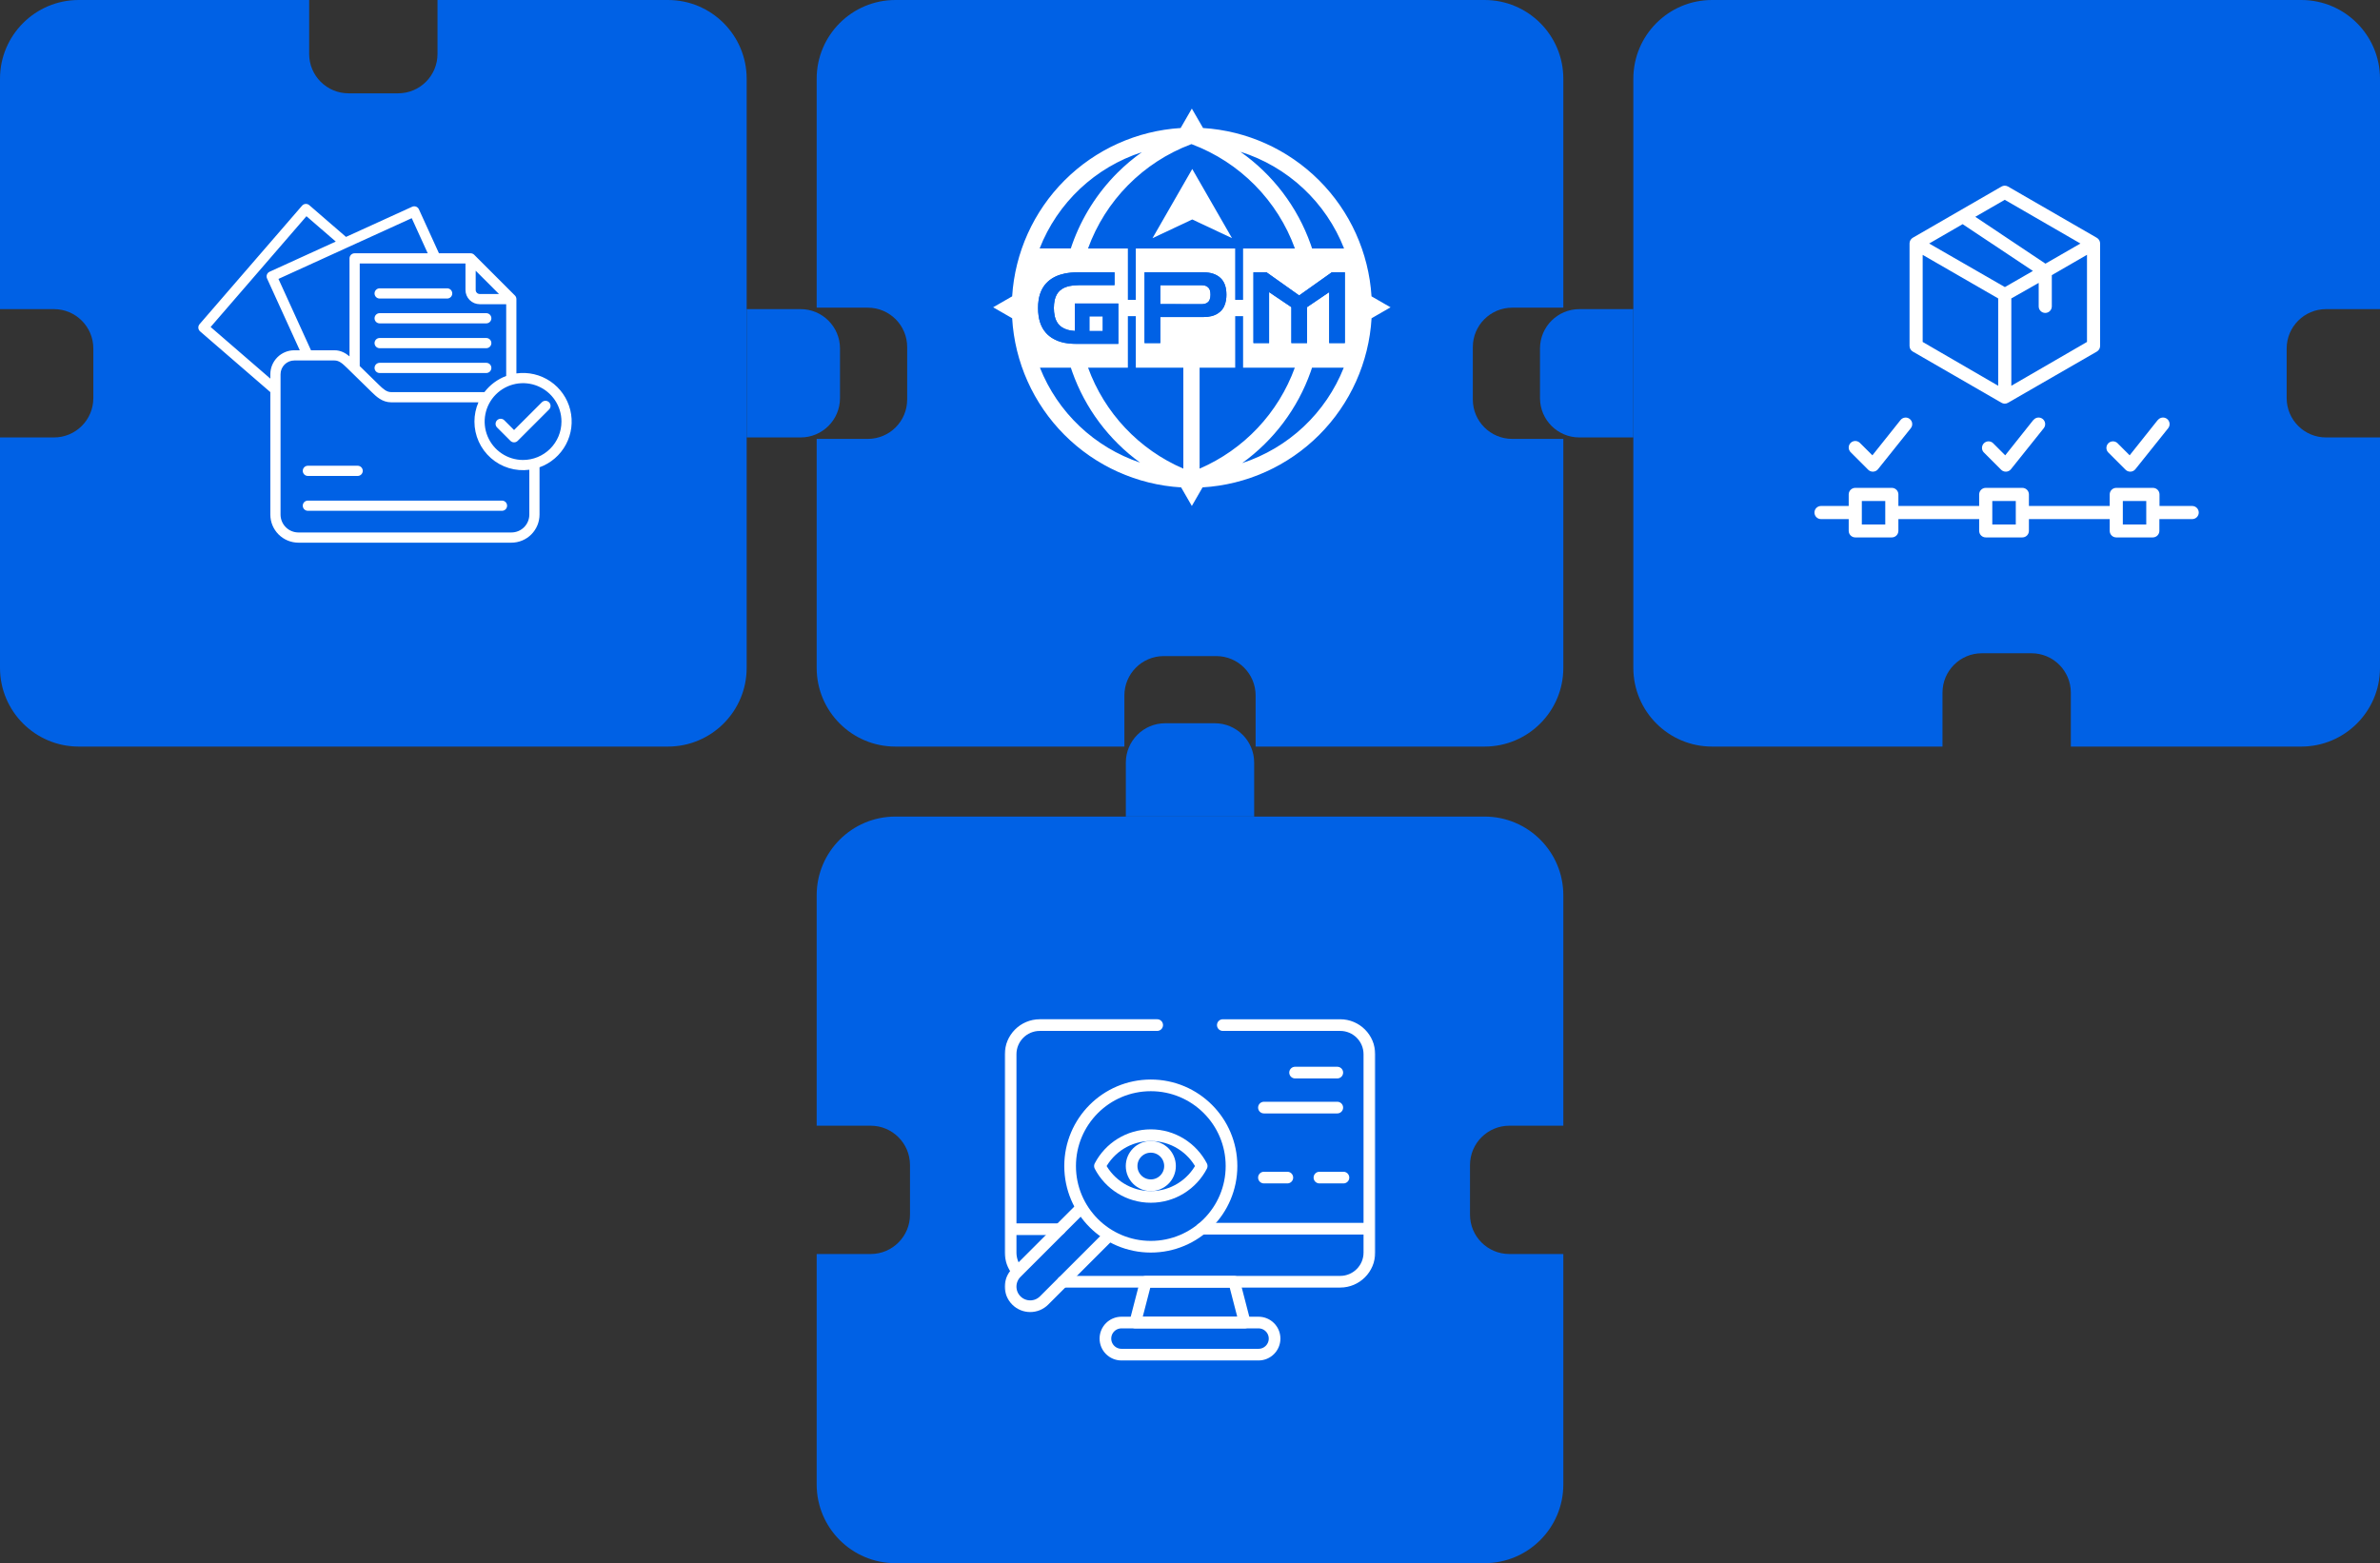<svg width="408" height="268" viewBox="0 0 408 268" fill="none" xmlns="http://www.w3.org/2000/svg">
<rect x="0" y="0" width="408" height="268" fill="#333333" stroke="none"/>
<path fill-rule="evenodd" clip-rule="evenodd" d="M153.5 0C146.044 0 140 6.044 140 13.5V52.751H148.765C152.493 52.751 155.515 55.773 155.515 59.501V68.498C155.515 72.226 152.493 75.248 148.765 75.248H140V114.5C140 121.956 146.044 128 153.5 128H254.5C261.956 128 268 121.956 268 114.5L268 75.248H259.235C255.507 75.248 252.485 72.226 252.485 68.498V59.501C252.485 55.773 255.507 52.751 259.235 52.751H268L268 13.5C268 6.044 261.956 0 254.5 0H153.5ZM208.498 112.485C212.226 112.485 215.248 115.507 215.248 119.235V128H192.752V119.235C192.752 115.507 195.774 112.485 199.502 112.485H208.498Z" fill="#0061E5"/>
<path d="M235.118 50.808C234.643 43.306 231.447 36.234 226.13 30.921C220.813 25.608 213.74 22.418 206.238 21.949L204.315 18.619L202.396 21.949C194.893 22.417 187.819 25.607 182.501 30.92C177.184 36.233 173.987 43.305 173.512 50.808L170.254 52.684L173.512 54.56C173.954 62.102 177.147 69.219 182.485 74.565C187.824 79.91 194.937 83.112 202.478 83.563L204.315 86.748L206.154 83.559C213.694 83.109 220.807 79.909 226.147 74.566C231.486 69.223 234.68 62.107 235.125 54.566L238.383 52.69L235.118 50.808ZM230.412 42.606H224.93C224.853 42.367 224.772 42.129 224.687 41.892C222.417 35.479 218.207 29.933 212.643 26.021C216.655 27.281 220.334 29.425 223.409 32.294C226.484 35.163 228.877 38.685 230.412 42.602V42.606ZM204.13 24.753L204.249 24.707L204.364 24.751C208.414 26.282 212.085 28.669 215.126 31.75C218.168 34.831 220.508 38.533 221.987 42.602H213.102V51.413H211.739V42.602H194.711V51.413H193.348V42.602H186.515C187.993 38.533 190.332 34.832 193.372 31.752C196.413 28.671 200.082 26.284 204.13 24.753ZM195.745 26.094C194.246 27.156 192.839 28.343 191.54 29.641C188.088 33.1 185.447 37.281 183.808 41.885C183.725 42.122 183.643 42.359 183.567 42.599H178.222C179.74 38.722 182.1 35.232 185.13 32.377C188.16 29.523 191.786 27.377 195.745 26.094ZM177.955 52.814C177.95 52.345 177.983 51.877 178.053 51.413C178.267 50.075 178.808 49.019 179.678 48.246C180.406 47.599 181.337 47.153 182.471 46.91C183.219 46.757 183.98 46.683 184.742 46.69H191.061V48.889H184.92C183.729 48.889 182.791 49.097 182.105 49.514C181.96 49.604 181.823 49.706 181.696 49.82C181.269 50.206 180.972 50.737 180.808 51.415C180.614 52.334 180.614 53.284 180.808 54.203C180.952 54.835 181.209 55.342 181.579 55.725C181.74 55.888 181.92 56.031 182.115 56.151C182.675 56.502 183.39 56.699 184.259 56.744V52.036H191.713V58.953H184.408C183.763 58.958 183.119 58.898 182.486 58.774C181.347 58.544 180.401 58.091 179.648 57.414C178.792 56.624 178.26 55.553 178.051 54.201C177.983 53.742 177.951 53.278 177.955 52.814ZM178.275 63.041H183.576C183.651 63.272 183.729 63.503 183.809 63.732C186.024 69.983 190.081 75.416 195.445 79.314C191.573 78.011 188.032 75.881 185.066 73.071C182.101 70.26 179.783 66.838 178.275 63.041ZM202.858 80.346C199.1 78.728 195.712 76.358 192.904 73.382C190.095 70.406 187.925 66.887 186.526 63.041H193.348V54.201H194.711V63.041H202.855L202.858 80.346ZM198.909 54.356V58.817H196.209V46.69H206.302C207.548 46.69 208.514 47.007 209.199 47.639C209.895 48.273 210.243 49.234 210.244 50.523C210.245 50.821 210.224 51.118 210.179 51.412C210.052 52.263 209.726 52.928 209.199 53.405C208.766 53.796 208.24 54.07 207.672 54.201C207.223 54.309 206.763 54.361 206.301 54.356H198.909ZM205.647 80.347V63.041H211.746V54.201H213.102V63.041H221.967C220.569 66.886 218.4 70.405 215.593 73.381C212.786 76.357 209.4 78.727 205.643 80.347H205.647ZM212.939 79.399C218.36 75.494 222.46 70.026 224.689 63.727C224.769 63.499 224.847 63.269 224.922 63.036H230.358C228.834 66.876 226.482 70.332 223.471 73.16C220.459 75.988 216.862 78.118 212.935 79.399H212.939ZM230.545 58.817H227.864V50.082L226.503 51.005L224.061 52.66V58.817H221.378V52.66L217.556 50.082V58.817H214.879V46.69H217.125L222.671 50.625H222.756L228.301 46.69H230.546L230.545 58.817Z" fill="white"/>
<path d="M207.515 50.523C207.525 50.827 207.473 51.129 207.362 51.412C207.305 51.55 207.219 51.675 207.11 51.777C206.851 52.026 206.475 52.151 205.981 52.151L198.905 52.134V48.894H205.981C206.475 48.894 206.851 49.019 207.11 49.268C207.38 49.505 207.515 49.923 207.515 50.523Z" fill="white"/>
<path d="M189.051 54.234H186.755V56.755H189.051V54.234Z" fill="white"/>
<path d="M230.546 46.691V58.818H227.865V50.082L226.504 51.005L225.9 51.414L224.061 52.661V58.818H221.379V52.661L219.532 51.414L217.558 50.082V58.818H214.877V46.691H217.123L222.67 50.626H222.754L223.636 50.001L226.226 48.163L228.301 46.691H230.546Z" fill="#0061E5"/>
<path d="M209.199 47.64C208.512 47.007 207.547 46.691 206.302 46.691H196.209V58.818H198.904V54.357H206.302C206.763 54.362 207.223 54.31 207.671 54.202C208.239 54.072 208.765 53.798 209.198 53.407C209.724 52.93 210.051 52.265 210.178 51.414C210.222 51.12 210.244 50.823 210.242 50.525C210.243 49.235 209.895 48.273 209.199 47.64ZM207.361 51.414C207.304 51.552 207.219 51.677 207.11 51.779C206.851 52.028 206.475 52.153 205.981 52.153L198.904 52.136V48.895H205.981C206.475 48.895 206.851 49.02 207.11 49.27C207.379 49.506 207.514 49.925 207.514 50.524C207.525 50.828 207.473 51.131 207.361 51.414Z" fill="#0061E5"/>
<path d="M184.258 52.038V56.739C183.388 56.697 182.673 56.499 182.114 56.147C181.919 56.027 181.739 55.884 181.578 55.72C181.209 55.337 180.952 54.83 180.807 54.199C180.613 53.279 180.613 52.33 180.807 51.41C180.969 50.733 181.265 50.202 181.695 49.816C181.824 49.703 181.962 49.601 182.108 49.512C182.793 49.095 183.731 48.887 184.923 48.887H191.064V46.692H184.745C183.982 46.685 183.221 46.758 182.474 46.911C181.34 47.155 180.409 47.601 179.681 48.248C178.812 49.021 178.269 50.076 178.052 51.414C177.982 51.878 177.949 52.347 177.953 52.816C177.95 53.28 177.983 53.744 178.052 54.203C178.258 55.559 178.79 56.63 179.649 57.416C180.401 58.091 181.347 58.544 182.487 58.775C183.12 58.899 183.764 58.959 184.408 58.955H191.714V52.038H184.258ZM189.05 56.756H186.754V54.235H189.05V56.756Z" fill="#0061E5"/>
<path d="M204.385 28.973L211.198 40.828L204.385 37.626L197.572 40.833L204.385 28.973Z" fill="white"/>
<path fill-rule="evenodd" clip-rule="evenodd" d="M59.75 16C56.022 16 53 12.978 53 9.25L53 -3.8147e-06L13.5 0C6.044 0 0 6.044 0 13.5V53H9.25C12.978 53 16 56.022 16 59.75L16 68.25C16 71.978 12.978 75 9.25 75H-1.90735e-06L0 114.5C0 121.956 6.044 128 13.5 128H114.5C121.956 128 128 121.956 128 114.5V13.5C128 6.044 121.956 0 114.5 0H75V9.25C75 12.978 71.978 16 68.25 16L59.75 16Z" fill="#0061E5"/>
<g clip-path="url(#clip0_737_18896)">
<path d="M64.208 50.309C64.208 50.077 64.3 49.854 64.465 49.69C64.629 49.526 64.851 49.434 65.083 49.434H76.656C76.888 49.434 77.111 49.526 77.275 49.69C77.439 49.854 77.531 50.077 77.531 50.309C77.531 50.541 77.439 50.763 77.275 50.927C77.111 51.092 76.888 51.184 76.656 51.184H65.083C64.851 51.184 64.629 51.092 64.465 50.927C64.3 50.763 64.208 50.541 64.208 50.309ZM65.083 55.443H83.36C83.592 55.443 83.815 55.351 83.979 55.187C84.143 55.023 84.235 54.8 84.235 54.568C84.235 54.336 84.143 54.114 83.979 53.949C83.815 53.785 83.592 53.693 83.36 53.693H65.084C64.852 53.693 64.629 53.785 64.465 53.949C64.301 54.114 64.209 54.336 64.209 54.568C64.209 54.8 64.301 55.023 64.465 55.187C64.629 55.351 64.852 55.443 65.084 55.443H65.083ZM83.36 57.948H65.084C64.852 57.948 64.629 58.04 64.465 58.204C64.301 58.368 64.209 58.591 64.209 58.823C64.209 59.055 64.301 59.278 64.465 59.442C64.629 59.606 64.852 59.698 65.084 59.698H83.36C83.592 59.698 83.815 59.606 83.979 59.442C84.143 59.278 84.235 59.055 84.235 58.823C84.235 58.591 84.143 58.368 83.979 58.204C83.815 58.04 83.592 57.948 83.36 57.948H83.36ZM83.36 62.204H65.084C64.852 62.204 64.629 62.296 64.465 62.46C64.301 62.624 64.209 62.846 64.209 63.079C64.209 63.311 64.301 63.533 64.465 63.697C64.629 63.861 64.852 63.954 65.084 63.954H83.36C83.592 63.954 83.815 63.861 83.979 63.697C84.143 63.533 84.235 63.311 84.235 63.079C84.235 62.846 84.143 62.624 83.979 62.46C83.815 62.296 83.592 62.204 83.36 62.204H83.36ZM92.491 80.118V88.225C92.49 89.502 91.982 90.726 91.079 91.629C90.176 92.531 88.952 93.039 87.676 93.041H51.158C49.882 93.039 48.658 92.531 47.755 91.629C46.852 90.726 46.344 89.502 46.343 88.225V67.228L34.301 56.814C34.214 56.738 34.143 56.647 34.091 56.544C34.039 56.441 34.009 56.33 34 56.215C33.992 56.1 34.006 55.985 34.043 55.876C34.079 55.767 34.136 55.666 34.211 55.579L51.783 35.262C51.858 35.175 51.949 35.103 52.052 35.052C52.155 35 52.267 34.97 52.381 34.961C52.496 34.953 52.611 34.967 52.72 35.004C52.829 35.04 52.93 35.097 53.017 35.172L59.312 40.618L70.652 35.449C70.757 35.401 70.87 35.374 70.984 35.37C71.099 35.366 71.214 35.385 71.322 35.425C71.429 35.466 71.528 35.527 71.612 35.605C71.696 35.683 71.764 35.778 71.811 35.882L75.249 43.424H80.671C80.903 43.424 81.125 43.516 81.29 43.68L88.27 50.661C88.434 50.825 88.526 51.047 88.526 51.28V64.023C90.567 63.741 92.64 64.225 94.345 65.381C96.05 66.537 97.266 68.284 97.759 70.284C98.252 72.285 97.986 74.397 97.013 76.213C96.04 78.029 94.429 79.42 92.491 80.118ZM86.776 64.461V52.155H82.237C81.59 52.154 80.969 51.897 80.512 51.439C80.054 50.981 79.796 50.361 79.796 49.714V45.175H61.668V62.765L64.959 65.982C65.704 66.712 66.293 67.228 67.075 67.228H83.043C84.001 65.972 85.295 65.013 86.776 64.461ZM81.546 49.714C81.546 49.897 81.619 50.072 81.748 50.202C81.878 50.331 82.054 50.404 82.237 50.404H85.538L81.546 46.413V49.714ZM70.582 37.405L59.575 42.422C59.542 42.44 59.508 42.456 59.472 42.469L47.736 47.819L53.312 60.053H57.334C58.423 60.053 59.256 60.548 59.917 61.098V44.299C59.917 44.067 60.01 43.845 60.174 43.681C60.338 43.516 60.56 43.424 60.792 43.424H73.325L70.582 37.405ZM46.343 64.914V64.163C46.345 63.072 46.779 62.028 47.55 61.257C48.321 60.486 49.367 60.053 50.457 60.053H51.389L45.781 47.748C45.733 47.644 45.706 47.531 45.702 47.416C45.698 47.301 45.717 47.187 45.757 47.079C45.797 46.971 45.858 46.873 45.937 46.789C46.015 46.705 46.109 46.637 46.214 46.589L57.56 41.417L52.534 37.069L36.108 56.063L46.343 64.914ZM90.741 80.54C89.565 80.695 88.37 80.597 87.236 80.252C86.101 79.908 85.054 79.325 84.163 78.542C83.272 77.76 82.559 76.796 82.071 75.716C81.583 74.635 81.331 73.463 81.333 72.277C81.332 71.142 81.564 70.02 82.015 68.978H67.075C65.518 68.978 64.487 67.97 63.734 67.234L60.203 63.782C60.188 63.767 60.172 63.752 60.157 63.736L59.455 63.049C58.682 62.297 58.117 61.803 57.334 61.803H50.457C49.831 61.803 49.23 62.051 48.787 62.494C48.344 62.936 48.095 63.537 48.093 64.163V88.225C48.094 89.038 48.418 89.817 48.992 90.391C49.567 90.966 50.346 91.289 51.158 91.29H87.676C88.488 91.289 89.267 90.966 89.842 90.391C90.417 89.817 90.74 89.038 90.741 88.225V80.54ZM96.251 72.277C96.251 70.975 95.865 69.702 95.141 68.62C94.418 67.537 93.39 66.693 92.187 66.195C90.984 65.696 89.66 65.566 88.383 65.82C87.106 66.074 85.933 66.701 85.012 67.622C84.091 68.543 83.464 69.716 83.21 70.993C82.956 72.27 83.086 73.594 83.585 74.796C84.083 75.999 84.927 77.028 86.01 77.751C87.092 78.475 88.365 78.861 89.667 78.861C91.412 78.859 93.086 78.164 94.32 76.93C95.554 75.696 96.249 74.023 96.251 72.277ZM94.123 68.969C94.042 68.888 93.946 68.823 93.84 68.779C93.733 68.735 93.62 68.713 93.505 68.713C93.39 68.713 93.276 68.735 93.17 68.779C93.064 68.823 92.967 68.888 92.886 68.969L88.126 73.729L86.449 72.052C86.284 71.888 86.062 71.795 85.83 71.795C85.598 71.795 85.375 71.888 85.211 72.052C85.047 72.216 84.955 72.438 84.955 72.671C84.955 72.903 85.047 73.125 85.211 73.289L87.507 75.585C87.588 75.666 87.685 75.731 87.791 75.775C87.897 75.819 88.011 75.841 88.126 75.841C88.241 75.841 88.355 75.819 88.461 75.775C88.567 75.731 88.663 75.666 88.745 75.585L94.123 70.207C94.205 70.125 94.269 70.029 94.313 69.923C94.357 69.816 94.38 69.703 94.38 69.588C94.38 69.473 94.357 69.359 94.313 69.253C94.269 69.147 94.205 69.05 94.123 68.969ZM86.056 85.827H52.778C52.545 85.827 52.323 85.919 52.159 86.083C51.995 86.247 51.903 86.47 51.903 86.702C51.903 86.934 51.995 87.156 52.159 87.32C52.323 87.485 52.545 87.577 52.778 87.577H86.056C86.288 87.577 86.511 87.485 86.675 87.32C86.839 87.156 86.931 86.934 86.931 86.702C86.931 86.47 86.839 86.247 86.675 86.083C86.511 85.919 86.288 85.827 86.056 85.827ZM52.778 81.6H61.314C61.546 81.6 61.768 81.508 61.932 81.344C62.096 81.18 62.189 80.957 62.189 80.725C62.189 80.493 62.096 80.271 61.932 80.106C61.768 79.942 61.546 79.85 61.314 79.85H52.778C52.545 79.85 52.323 79.942 52.159 80.106C51.995 80.271 51.903 80.493 51.903 80.725C51.903 80.957 51.995 81.18 52.159 81.344C52.323 81.508 52.545 81.6 52.778 81.6Z" fill="white"/>
</g>
<path d="M144 68.25C144 71.978 140.978 75 137.25 75L128 75L128 53L137.25 53C140.978 53 144 56.022 144 59.75L144 68.25Z" fill="#0061E5"/>
<path fill-rule="evenodd" clip-rule="evenodd" d="M348.25 112C351.978 112 355 115.022 355 118.75L355 128L394.5 128C401.956 128 408 121.956 408 114.5V75H398.75C395.022 75 392 71.978 392 68.25L392 59.75C392 56.022 395.022 53 398.75 53H408L408 13.5C408 6.044 401.956 0 394.5 0H293.5C286.044 0 280 6.044 280 13.5V114.5C280 121.956 286.044 128 293.5 128H333V118.75C333 115.022 336.022 112 339.75 112L348.25 112Z" fill="#0061E5"/>
<path d="M327.912 60.279L343.111 69.053C343.281 69.155 343.475 69.209 343.673 69.211C343.871 69.209 344.066 69.155 344.236 69.053L359.457 60.279C359.629 60.179 359.771 60.037 359.87 59.865C359.969 59.693 360.02 59.498 360.02 59.3V41.75C360.02 41.551 359.969 41.356 359.87 41.185C359.771 41.013 359.629 40.87 359.457 40.771L344.236 31.985C344.065 31.886 343.871 31.834 343.673 31.834C343.476 31.834 343.282 31.886 343.111 31.985L327.912 40.76C327.74 40.859 327.598 41.002 327.499 41.173C327.4 41.345 327.349 41.54 327.35 41.739V59.3C327.349 59.498 327.4 59.693 327.499 59.865C327.598 60.037 327.74 60.179 327.912 60.279ZM329.6 43.696L342.548 51.166V66.14L329.6 58.625V43.696ZM336.451 38.431L348.5 46.452L343.696 49.22L330.713 41.75L336.451 38.431ZM344.798 66.14V51.166L349.49 48.5V52.527C349.49 52.826 349.608 53.112 349.819 53.323C350.03 53.534 350.316 53.652 350.615 53.652C350.913 53.652 351.199 53.534 351.41 53.323C351.621 53.112 351.74 52.826 351.74 52.527V47.172L357.77 43.685V58.625L344.798 66.14ZM343.673 34.257L356.645 41.75L350.648 45.203L338.622 37.171L343.673 34.257Z" fill="white"/>
<path d="M375.826 86.749H370.201V84.769C370.201 84.471 370.083 84.185 369.872 83.974C369.661 83.763 369.375 83.644 369.076 83.644H362.788C362.489 83.644 362.203 83.763 361.992 83.974C361.781 84.185 361.663 84.471 361.663 84.769V86.749H347.814V84.769C347.814 84.471 347.695 84.185 347.484 83.974C347.273 83.763 346.987 83.644 346.689 83.644H340.411C340.113 83.644 339.827 83.763 339.616 83.974C339.405 84.185 339.286 84.471 339.286 84.769V86.749H325.438V84.769C325.438 84.471 325.319 84.185 325.108 83.974C324.897 83.763 324.611 83.644 324.313 83.644H318.046C317.748 83.644 317.462 83.763 317.251 83.974C317.04 84.185 316.921 84.471 316.921 84.769V86.749H312.174C311.875 86.749 311.589 86.868 311.378 87.079C311.167 87.29 311.049 87.576 311.049 87.874C311.049 88.173 311.167 88.459 311.378 88.67C311.589 88.881 311.875 88.999 312.174 88.999H316.921V91.013C316.921 91.312 317.04 91.598 317.251 91.809C317.462 92.02 317.748 92.138 318.046 92.138H324.313C324.611 92.138 324.897 92.02 325.108 91.809C325.319 91.598 325.438 91.312 325.438 91.013V88.999H339.286V91.013C339.286 91.312 339.405 91.598 339.616 91.809C339.827 92.02 340.113 92.138 340.411 92.138H346.689C346.987 92.138 347.273 92.02 347.484 91.809C347.695 91.598 347.814 91.312 347.814 91.013V88.999H361.663V91.013C361.663 91.312 361.781 91.598 361.992 91.809C362.203 92.02 362.489 92.138 362.788 92.138H369.054C369.352 92.138 369.638 92.02 369.849 91.809C370.06 91.598 370.179 91.312 370.179 91.013V88.999H375.804C376.102 88.999 376.388 88.881 376.599 88.67C376.81 88.459 376.929 88.173 376.929 87.874C376.929 87.576 376.81 87.29 376.599 87.079C376.388 86.868 376.102 86.749 375.804 86.749H375.826ZM323.188 89.922H319.171V85.894H323.188V89.922ZM345.564 89.922H341.536V85.894H345.564V89.922ZM367.929 89.922H363.913V85.894H367.929V89.922Z" fill="white"/>
<path d="M320.262 80.539C320.367 80.643 320.492 80.726 320.629 80.782C320.766 80.838 320.913 80.866 321.061 80.865H321.117C321.276 80.858 321.431 80.817 321.572 80.745C321.714 80.673 321.839 80.573 321.938 80.449L327.563 73.418C327.656 73.302 327.725 73.169 327.766 73.027C327.808 72.884 327.82 72.735 327.803 72.587C327.787 72.44 327.741 72.297 327.669 72.168C327.597 72.038 327.5 71.924 327.383 71.832C327.15 71.648 326.854 71.563 326.559 71.597C326.264 71.631 325.994 71.78 325.808 72.012L320.982 78.064L318.845 75.938C318.74 75.832 318.616 75.749 318.478 75.692C318.341 75.635 318.194 75.605 318.046 75.605C317.897 75.605 317.75 75.635 317.613 75.692C317.476 75.749 317.352 75.832 317.247 75.938C317.038 76.149 316.92 76.434 316.92 76.731C316.92 77.028 317.038 77.313 317.247 77.524L320.262 80.539Z" fill="white"/>
<path d="M348.568 72.012L343.753 78.064L341.626 75.938C341.411 75.754 341.134 75.657 340.851 75.668C340.568 75.679 340.299 75.796 340.099 75.997C339.899 76.197 339.781 76.466 339.77 76.749C339.759 77.032 339.856 77.309 340.04 77.524L343.055 80.539C343.265 80.747 343.547 80.864 343.843 80.865H343.91C344.069 80.858 344.224 80.817 344.365 80.745C344.507 80.673 344.632 80.573 344.731 80.449L350.356 73.418C350.543 73.184 350.629 72.885 350.595 72.588C350.561 72.29 350.411 72.018 350.176 71.832C349.942 71.645 349.643 71.559 349.346 71.593C349.048 71.627 348.777 71.777 348.59 72.012H348.568Z" fill="white"/>
<path d="M369.898 72.012L365.083 78.064L362.956 75.938C362.741 75.754 362.464 75.657 362.181 75.668C361.898 75.679 361.629 75.796 361.429 75.997C361.229 76.197 361.111 76.466 361.1 76.749C361.09 77.032 361.186 77.309 361.37 77.524L364.385 80.539C364.595 80.747 364.877 80.864 365.173 80.865H365.24C365.399 80.858 365.554 80.817 365.695 80.745C365.837 80.673 365.962 80.573 366.061 80.449L371.686 73.418C371.873 73.184 371.959 72.885 371.925 72.588C371.891 72.29 371.741 72.018 371.506 71.832C371.272 71.645 370.973 71.559 370.676 71.593C370.378 71.627 370.107 71.777 369.92 72.012H369.898Z" fill="white"/>
<path d="M264 59.75C264 56.022 267.022 53 270.75 53L280 53L280 75L270.75 75C267.022 75 264 71.978 264 68.25L264 59.75Z" fill="#0061E5"/>
<path fill-rule="evenodd" clip-rule="evenodd" d="M268 254.5C268 261.956 261.956 268 254.5 268H153.5C146.044 268 140 261.956 140 254.5V215H149.25C152.978 215 156 211.978 156 208.25V199.75C156 196.022 152.978 193 149.25 193H140V153.5C140 146.044 146.044 140 153.5 140H254.5C261.956 140 268 146.044 268 153.5L268 193H258.75C255.022 193 252 196.022 252 199.75L252 208.25C252 211.978 255.022 215 258.75 215H268V254.5Z" fill="#0061E5"/>
<mask id="mask0_737_18896" style="mask-type:luminance" maskUnits="userSpaceOnUse" x="172" y="172" width="64" height="64">
<path d="M172 172H236V236H172V172Z" fill="white"/>
</mask>
<g mask="url(#mask0_737_18896)">
<path d="M215.75 232.25H192.25C190.731 232.25 189.5 231.019 189.5 229.5C189.5 227.981 190.731 226.75 192.25 226.75H215.75C217.269 226.75 218.5 227.981 218.5 229.5C218.5 231.019 217.269 232.25 215.75 232.25Z" stroke="white" stroke-width="2" stroke-miterlimit="10" stroke-linecap="round" stroke-linejoin="round"/>
<path d="M213.391 226.75H194.609L196.422 219.75H211.578L213.391 226.75Z" stroke="white" stroke-width="2" stroke-miterlimit="10" stroke-linecap="round" stroke-linejoin="round"/>
<path d="M209.625 175.75H229.75C232.511 175.75 234.75 177.989 234.75 180.75V214.75C234.75 217.511 232.511 219.75 229.75 219.75H182.199" stroke="white" stroke-width="2" stroke-miterlimit="10" stroke-linecap="round" stroke-linejoin="round"/>
<path d="M174.333 217.857C173.655 217.004 173.25 215.924 173.25 214.749V180.749C173.25 177.988 175.489 175.749 178.25 175.749H198.375" stroke="white" stroke-width="2" stroke-miterlimit="10" stroke-linecap="round" stroke-linejoin="round"/>
<path d="M181.696 210.75H173.791" stroke="white" stroke-width="2" stroke-miterlimit="10" stroke-linecap="round" stroke-linejoin="round"/>
<path d="M190.08 211.87L178.985 222.965C177.673 224.277 175.546 224.277 174.234 222.965C172.922 221.653 172.922 219.526 174.234 218.214L185.329 207.119" stroke="white" stroke-width="2" stroke-miterlimit="10" stroke-linecap="round" stroke-linejoin="round"/>
<path d="M197.282 213.75C189.643 213.75 183.449 207.557 183.449 199.917C183.449 192.277 189.643 186.084 197.282 186.084C204.922 186.084 211.116 192.277 211.116 199.917C211.116 207.557 204.922 213.75 197.282 213.75Z" stroke="white" stroke-width="2" stroke-miterlimit="10" stroke-linecap="round" stroke-linejoin="round"/>
<path d="M197.282 194.626C193.49 194.626 190.201 196.773 188.561 199.917C190.201 203.061 193.49 205.209 197.282 205.209C201.073 205.209 204.362 203.061 206.003 199.917C204.362 196.773 201.073 194.626 197.282 194.626Z" stroke="white" stroke-width="2" stroke-miterlimit="10" stroke-linecap="round" stroke-linejoin="round"/>
<path d="M200.574 199.917C200.574 198.099 199.1 196.625 197.282 196.625C195.464 196.625 193.99 198.099 193.99 199.917C193.99 201.735 195.464 203.209 197.282 203.209C199.1 203.209 200.574 201.735 200.574 199.917Z" stroke="white" stroke-width="2" stroke-miterlimit="10" stroke-linecap="round" stroke-linejoin="round"/>
<path d="M229.249 189.895H216.674" stroke="white" stroke-width="2" stroke-miterlimit="10" stroke-linecap="round" stroke-linejoin="round"/>
<path d="M229.25 183.895H222.014" stroke="white" stroke-width="2" stroke-miterlimit="10" stroke-linecap="round" stroke-linejoin="round"/>
<path d="M220.687 201.895H216.674" stroke="white" stroke-width="2" stroke-miterlimit="10" stroke-linecap="round" stroke-linejoin="round"/>
<path d="M226.188 201.895H230.305" stroke="white" stroke-width="2" stroke-miterlimit="10" stroke-linecap="round" stroke-linejoin="round"/>
<path d="M206.002 210.654H233.874" stroke="white" stroke-width="2" stroke-miterlimit="10" stroke-linecap="round" stroke-linejoin="round"/>
</g>
<path d="M208.25 124C211.978 124 215 127.022 215 130.75L215 140L193 140L193 130.75C193 127.022 196.022 124 199.75 124L208.25 124Z" fill="#0061E5"/>
<defs>
<clipPath id="clip0_737_18896">
<rect width="64" height="64" fill="white" transform="translate(34 32)"/>
</clipPath>
</defs>
</svg>
